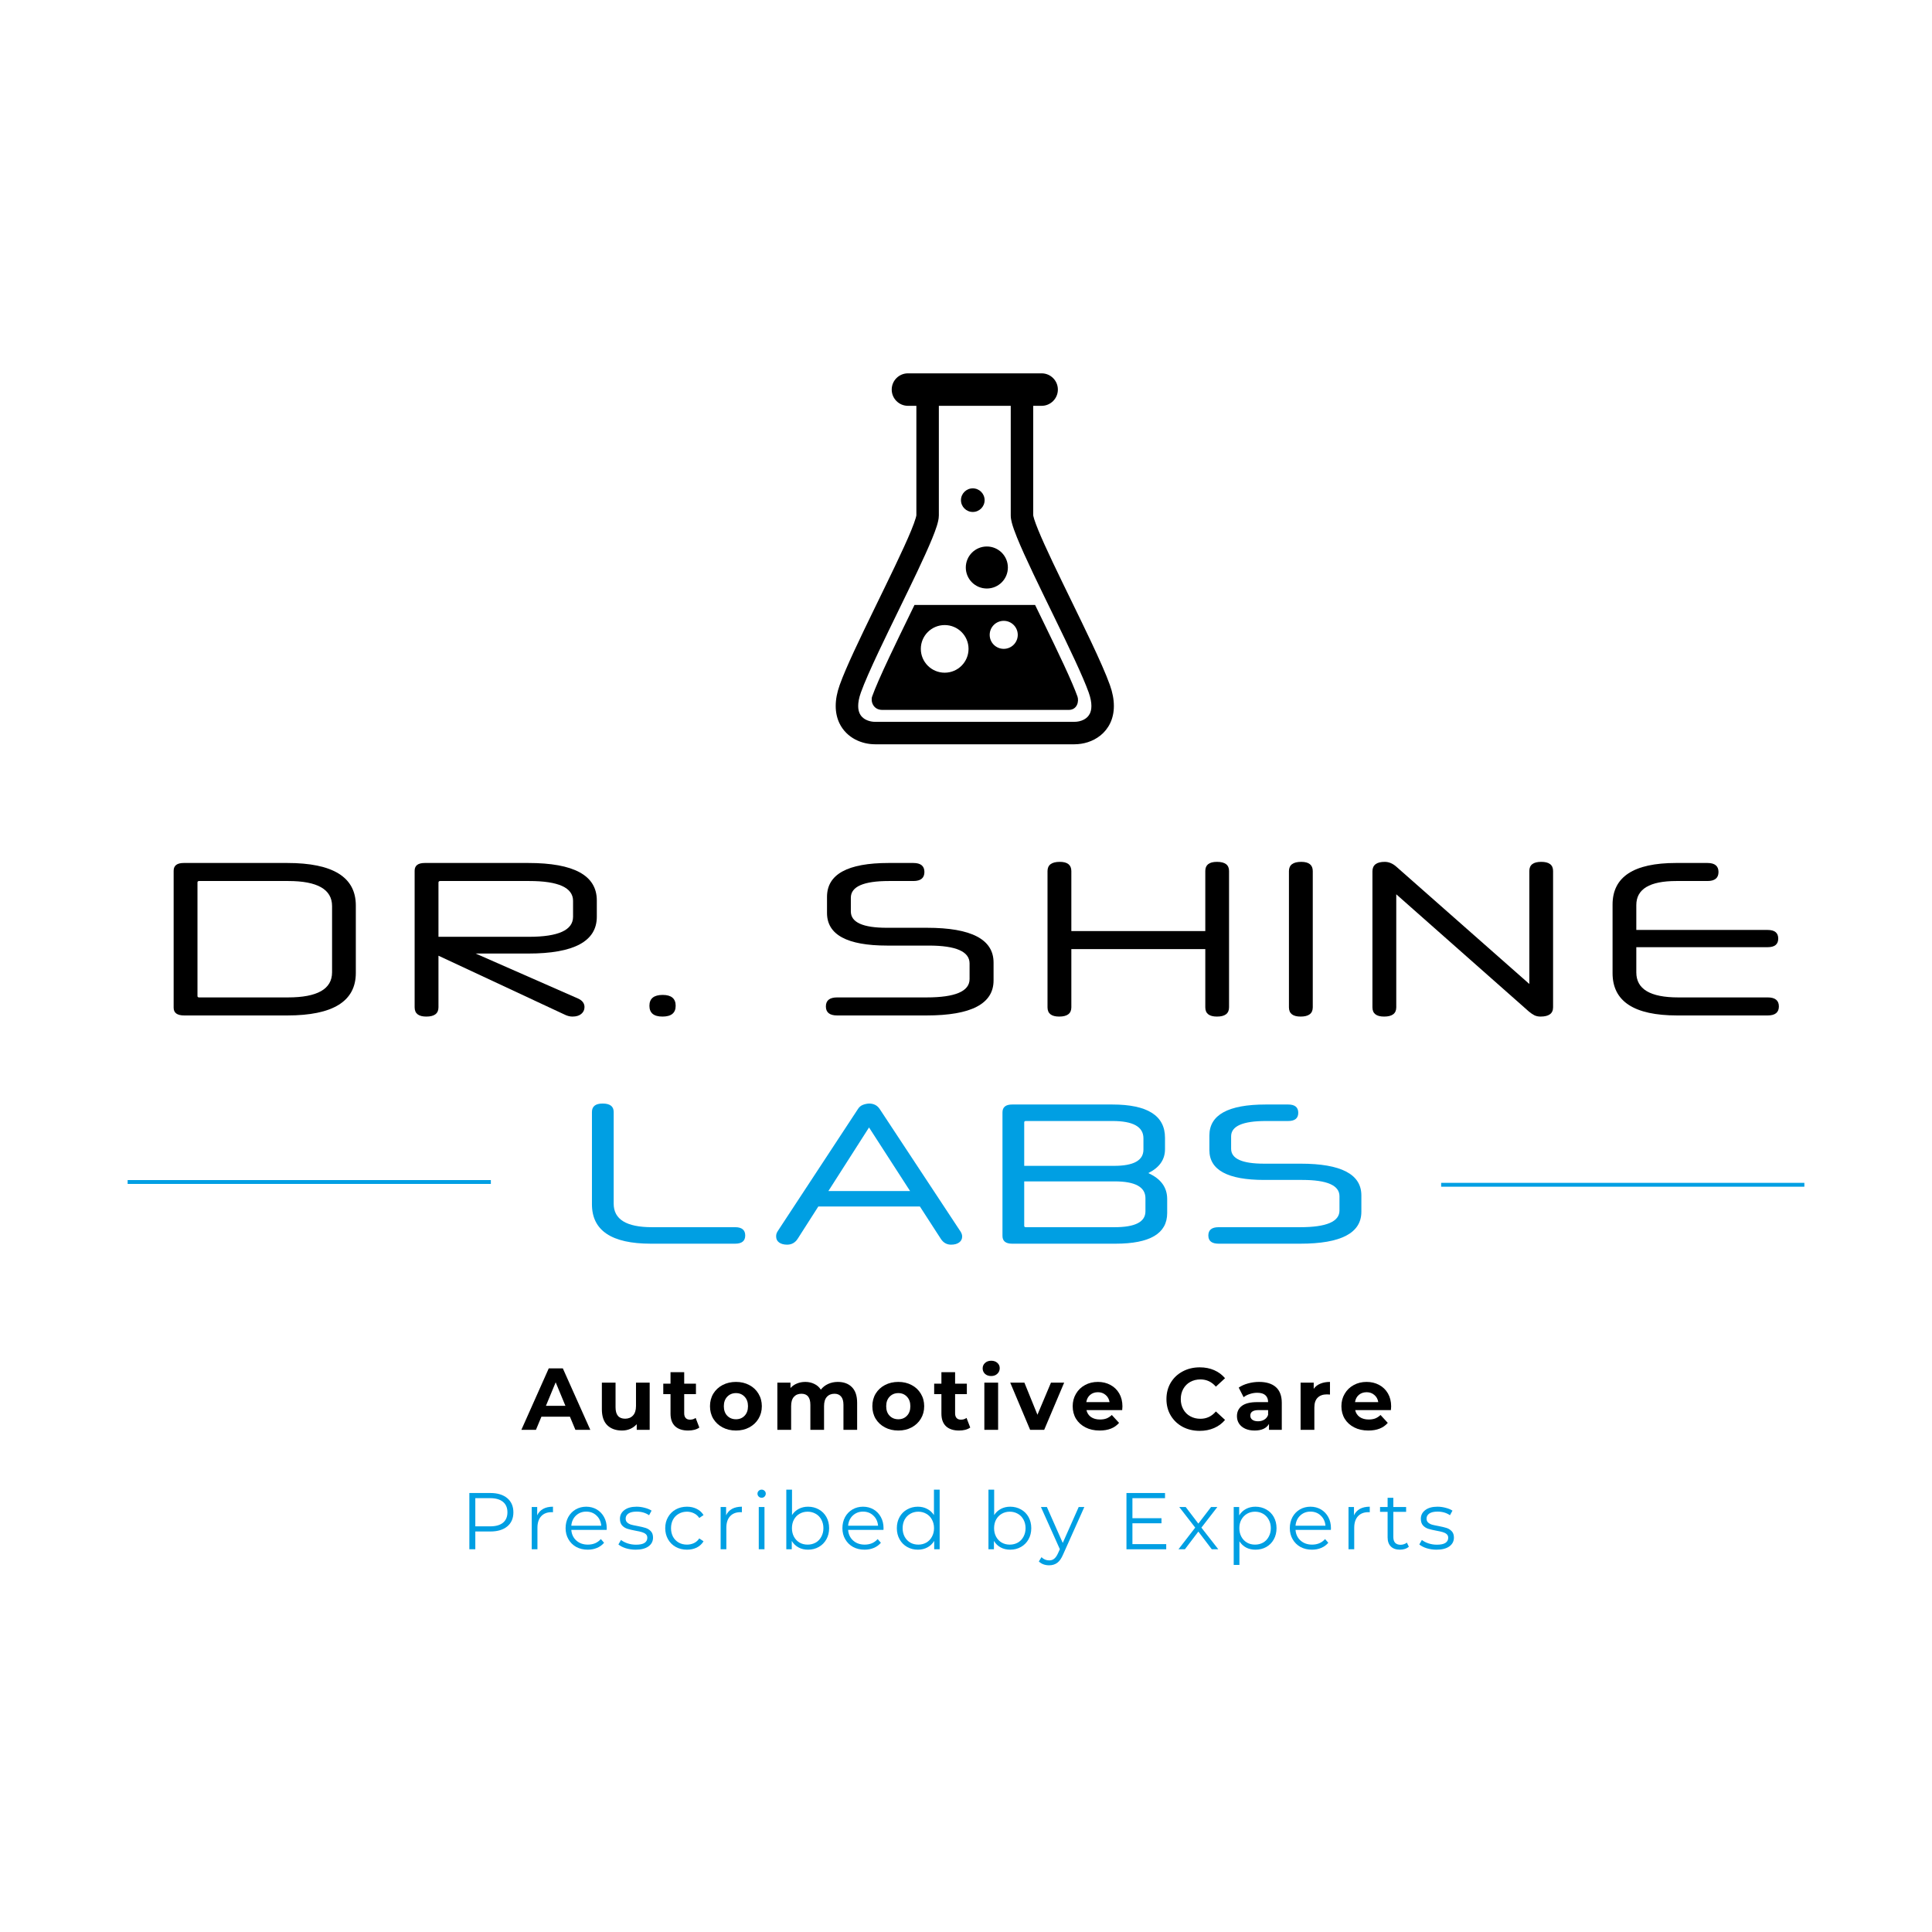 <svg version="1.0" preserveAspectRatio="xMidYMid meet" height="500" viewBox="0 0 375 375" zoomAndPan="magnify" width="500" xmlns:xlink="http://www.w3.org/1999/xlink" xmlns="http://www.w3.org/2000/svg"><defs><g></g><clipPath id="3f27d4f489"><path clip-rule="nonzero" d="M 162.211 72.465 L 216.203 72.465 L 216.203 144.465 L 162.211 144.465 Z M 162.211 72.465"></path></clipPath></defs><path fill-rule="nonzero" fill-opacity="1" d="M 194.824 125.941 C 193.316 125.941 192.098 124.727 192.098 123.223 C 192.098 121.723 193.316 120.504 194.824 120.504 C 196.328 120.504 197.547 121.723 197.547 123.223 C 197.547 124.727 196.328 125.941 194.824 125.941 Z M 183.363 130.57 C 180.805 130.57 178.73 128.5 178.73 125.945 C 178.73 123.395 180.805 121.324 183.363 121.324 C 185.922 121.324 187.992 123.395 187.992 125.945 C 187.992 128.5 185.922 130.57 183.363 130.57 Z M 206.527 129.098 C 205.324 126.496 203.859 123.48 202.582 120.855 L 201.785 119.215 C 201.488 118.605 201.203 118.02 200.91 117.418 L 177.543 117.418 C 177.531 117.418 177.52 117.414 177.504 117.414 C 177.172 118.098 176.848 118.77 176.512 119.457 C 175.188 122.176 173.859 124.902 172.68 127.406 C 171 130.965 169.855 133.582 169.281 135.195 C 168.961 136.09 169.461 137.793 171.254 137.793 L 207.426 137.793 C 209.121 137.793 209.453 136.09 209.133 135.191 C 208.648 133.836 207.773 131.785 206.527 129.098" fill="#000000"></path><path fill-rule="nonzero" fill-opacity="1" d="M 187.461 110.152 C 187.461 112.406 189.289 114.23 191.547 114.23 C 193.801 114.23 195.629 112.406 195.629 110.152 C 195.629 107.898 193.801 106.074 191.547 106.074 C 189.289 106.074 187.461 107.898 187.461 110.152" fill="#000000"></path><path fill-rule="nonzero" fill-opacity="1" d="M 188.816 99.371 C 190.086 99.371 191.113 98.348 191.113 97.082 C 191.113 95.816 190.086 94.789 188.816 94.789 C 187.551 94.789 186.523 95.816 186.523 97.082 C 186.523 98.348 187.551 99.371 188.816 99.371" fill="#000000"></path><g clip-path="url(#3f27d4f489)"><path fill-rule="nonzero" fill-opacity="1" d="M 211.551 138.484 C 211.293 139.02 210.91 139.387 210.375 139.676 C 209.844 139.957 209.168 140.109 208.559 140.105 L 169.855 140.105 C 169.035 140.113 168.125 139.832 167.555 139.359 C 167.262 139.121 167.035 138.844 166.863 138.484 C 166.695 138.125 166.574 137.668 166.574 137.023 C 166.574 136.355 166.711 135.492 167.098 134.414 C 167.766 132.539 169.051 129.66 170.578 126.418 C 172.879 121.547 175.738 115.82 178.035 110.973 C 179.184 108.543 180.191 106.34 180.93 104.535 C 181.301 103.629 181.602 102.828 181.828 102.117 C 181.938 101.762 182.031 101.43 182.102 101.098 C 182.172 100.766 182.227 100.445 182.23 100.047 C 182.23 97.551 182.23 85 182.23 78.77 L 196.184 78.77 C 196.184 85 196.184 97.551 196.184 100.047 C 196.188 100.574 196.277 100.98 196.387 101.43 C 196.602 102.258 196.945 103.199 197.395 104.312 C 198.953 108.172 201.852 114.055 204.668 119.844 C 206.074 122.734 207.461 125.594 208.633 128.129 C 209.805 130.66 210.77 132.879 211.316 134.414 C 211.703 135.492 211.84 136.355 211.84 137.023 C 211.84 137.668 211.719 138.125 211.551 138.484 Z M 215.426 132.949 C 214.652 130.781 213.336 127.859 211.781 124.562 C 209.453 119.629 206.594 113.898 204.324 109.109 C 203.191 106.719 202.207 104.559 201.523 102.887 C 201.184 102.055 200.918 101.34 200.75 100.812 C 200.664 100.547 200.609 100.328 200.578 100.184 L 200.551 100.031 L 200.547 100.023 C 200.547 97.48 200.547 84.984 200.547 78.77 L 202.176 78.77 C 203.918 78.77 205.332 77.355 205.332 75.617 C 205.332 73.875 203.918 72.465 202.176 72.465 L 176.238 72.465 C 174.496 72.465 173.082 73.875 173.082 75.617 C 173.082 77.355 174.496 78.77 176.238 78.77 L 177.867 78.77 C 177.867 84.984 177.867 97.477 177.867 100.023 C 177.863 100.059 177.828 100.266 177.742 100.547 C 177.582 101.113 177.266 101.98 176.836 103.023 C 175.324 106.688 172.457 112.52 169.688 118.211 C 168.301 121.062 166.934 123.887 165.762 126.422 C 164.59 128.961 163.613 131.195 162.988 132.949 C 162.465 134.406 162.211 135.762 162.211 137.023 C 162.207 138.238 162.457 139.371 162.918 140.348 C 163.609 141.816 164.766 142.883 166.004 143.531 C 167.25 144.18 168.578 144.461 169.855 144.465 L 208.559 144.465 C 210.254 144.457 212.074 143.969 213.605 142.746 C 214.367 142.133 215.035 141.324 215.496 140.348 C 215.961 139.371 216.207 138.238 216.203 137.023 C 216.203 135.762 215.949 134.406 215.426 132.949" fill="#000000"></path></g><g fill-opacity="1" fill="#000000"><g transform="translate(29.471, 197.098)"><g><path d="M 34.984 -8.375 L 34.984 -21.219 C 34.984 -24.469 32.145 -26.094 26.469 -26.094 L 9.188 -26.094 C 8.969 -26.094 8.859 -26.004 8.859 -25.828 L 8.859 -3.766 C 8.859 -3.586 8.969 -3.5 9.188 -3.5 L 26.422 -3.5 C 32.129 -3.5 34.984 -5.125 34.984 -8.375 Z M 26.297 0 L 6.281 0 C 4.914 0 4.234 -0.5 4.234 -1.5 L 4.234 -28.094 C 4.234 -29.094 4.891 -29.594 6.203 -29.594 L 26.297 -29.594 C 35.16 -29.594 39.594 -26.844 39.594 -21.344 L 39.594 -8.25 C 39.594 -2.75 35.16 0 26.297 0 Z M 26.297 0"></path></g></g></g><g fill-opacity="1" fill="#000000"><g transform="translate(76.247, 197.098)"><g><path d="M 33.234 -0.219 L 8.859 -11.594 L 8.859 -1.578 C 8.859 -0.379 8.07 0.219 6.5 0.219 C 4.988 0.219 4.234 -0.379 4.234 -1.578 L 4.234 -28.094 C 4.234 -29.094 4.891 -29.594 6.203 -29.594 L 26.297 -29.594 C 35.16 -29.594 39.594 -27.172 39.594 -22.328 L 39.594 -19.156 C 39.594 -14.395 35.16 -12.016 26.297 -12.016 L 16.078 -12.016 L 35.922 -3.297 C 36.773 -2.922 37.203 -2.363 37.203 -1.625 C 37.203 -1.082 36.992 -0.641 36.578 -0.297 C 36.172 0.047 35.598 0.219 34.859 0.219 C 34.336 0.219 33.797 0.07 33.234 -0.219 Z M 8.859 -25.781 L 8.859 -15.266 L 26.422 -15.266 C 32.129 -15.266 34.984 -16.562 34.984 -19.156 L 34.984 -22.234 C 34.984 -24.805 32.145 -26.094 26.469 -26.094 L 9.188 -26.094 C 8.969 -26.094 8.859 -25.988 8.859 -25.781 Z M 8.859 -25.781"></path></g></g></g><g fill-opacity="1" fill="#000000"><g transform="translate(122.381, 197.098)"><g><path d="M 8.766 -1.875 C 8.766 -0.477 7.91 0.219 6.203 0.219 C 4.516 0.219 3.672 -0.477 3.672 -1.875 C 3.672 -3.281 4.531 -3.984 6.25 -3.984 C 7.926 -3.984 8.766 -3.281 8.766 -1.875 Z M 8.766 -1.875"></path></g></g></g><g fill-opacity="1" fill="#000000"><g transform="translate(137.988, 197.098)"><g></g></g></g><g fill-opacity="1" fill="#000000"><g transform="translate(157.1, 197.098)"><g><path d="M 35.75 -10.266 L 35.75 -6.797 C 35.75 -2.266 31.414 0 22.75 0 L 5.391 0 C 3.93 0 3.203 -0.582 3.203 -1.75 C 3.203 -2.914 3.93 -3.5 5.391 -3.5 L 22.75 -3.5 C 28.312 -3.5 31.094 -4.688 31.094 -7.062 L 31.094 -10.094 C 31.094 -12.406 28.453 -13.562 23.172 -13.562 L 15.094 -13.562 C 7.312 -13.562 3.422 -15.672 3.422 -19.891 L 3.422 -23.016 C 3.422 -27.398 7.41 -29.594 15.391 -29.594 L 20.188 -29.594 C 21.613 -29.594 22.328 -29.008 22.328 -27.844 C 22.328 -26.676 21.613 -26.094 20.188 -26.094 L 15.438 -26.094 C 10.508 -26.094 8.047 -25.008 8.047 -22.844 L 8.047 -20.188 C 8.047 -18.07 10.379 -17.016 15.047 -17.016 L 22.844 -17.016 C 31.445 -17.016 35.75 -14.766 35.75 -10.266 Z M 35.75 -10.266"></path></g></g></g><g fill-opacity="1" fill="#000000"><g transform="translate(199.088, 197.098)"><g><path d="M 34.859 -1.578 L 34.859 -12.875 L 8.859 -12.875 L 8.859 -1.578 C 8.859 -0.379 8.07 0.219 6.5 0.219 C 4.988 0.219 4.234 -0.379 4.234 -1.578 L 4.234 -28.016 C 4.234 -29.211 5.031 -29.812 6.625 -29.812 C 8.113 -29.812 8.859 -29.211 8.859 -28.016 L 8.859 -16.375 L 34.859 -16.375 L 34.859 -28.047 C 34.859 -29.223 35.613 -29.812 37.125 -29.812 C 38.688 -29.812 39.469 -29.223 39.469 -28.047 L 39.469 -1.578 C 39.469 -0.379 38.688 0.219 37.125 0.219 C 35.613 0.219 34.859 -0.379 34.859 -1.578 Z M 34.859 -1.578"></path></g></g></g><g fill-opacity="1" fill="#000000"><g transform="translate(245.949, 197.098)"><g><path d="M 4.234 -1.578 L 4.234 -28.016 C 4.234 -29.211 5.031 -29.812 6.625 -29.812 C 8.113 -29.812 8.859 -29.211 8.859 -28.016 L 8.859 -1.578 C 8.859 -0.379 8.07 0.219 6.5 0.219 C 4.988 0.219 4.234 -0.379 4.234 -1.578 Z M 4.234 -1.578"></path></g></g></g><g fill-opacity="1" fill="#000000"><g transform="translate(262.155, 197.098)"><g><path d="M 6.625 -29.812 C 7.426 -29.812 8.18 -29.492 8.891 -28.859 L 34.688 -6.109 L 34.688 -28.047 C 34.688 -29.223 35.457 -29.812 37 -29.812 C 38.531 -29.812 39.297 -29.223 39.297 -28.047 L 39.297 -1.578 C 39.297 -0.379 38.484 0.219 36.859 0.219 C 36.41 0.219 36.016 0.133 35.672 -0.031 C 35.328 -0.207 34.969 -0.453 34.594 -0.766 L 8.859 -23.516 L 8.859 -1.578 C 8.859 -0.379 8.07 0.219 6.5 0.219 C 4.988 0.219 4.234 -0.379 4.234 -1.578 L 4.234 -27.969 C 4.234 -29.195 5.031 -29.812 6.625 -29.812 Z M 6.625 -29.812"></path></g></g></g><g fill-opacity="1" fill="#000000"><g transform="translate(308.888, 197.098)"><g><path d="M 34.219 0 L 16.641 0 C 8.285 0 4.109 -2.738 4.109 -8.219 L 4.109 -21.516 C 4.109 -26.898 8.211 -29.594 16.422 -29.594 L 22.531 -29.594 C 23.957 -29.594 24.672 -29.008 24.672 -27.844 C 24.672 -26.676 23.957 -26.094 22.531 -26.094 L 16.5 -26.094 C 11.312 -26.094 8.719 -24.535 8.719 -21.422 L 8.719 -16.594 L 34.219 -16.594 C 35.582 -16.594 36.266 -16.035 36.266 -14.922 C 36.266 -13.805 35.582 -13.25 34.219 -13.25 L 8.719 -13.25 L 8.719 -8.344 C 8.719 -5.113 11.426 -3.5 16.844 -3.5 L 34.219 -3.5 C 35.664 -3.5 36.391 -2.914 36.391 -1.75 C 36.391 -0.582 35.664 0 34.219 0 Z M 34.219 0"></path></g></g></g><g fill-opacity="1" fill="#009fe3"><g transform="translate(111.037, 241.4)"><g><path d="M 31.656 0 L 15.297 0 C 7.672 0 3.859 -2.551 3.859 -7.656 L 3.859 -25.562 C 3.859 -26.656 4.551 -27.203 5.938 -27.203 C 7.363 -27.203 8.078 -26.656 8.078 -25.562 L 8.078 -7.766 C 8.078 -4.723 10.551 -3.203 15.5 -3.203 L 31.656 -3.203 C 32.957 -3.203 33.609 -2.664 33.609 -1.594 C 33.609 -0.531 32.957 0 31.656 0 Z M 31.656 0"></path></g></g></g><g fill-opacity="1" fill="#009fe3"><g transform="translate(148.459, 241.4)"><g><path d="M 34.156 -0.938 L 30.094 -7.219 L 10.375 -7.219 L 6.359 -0.938 C 5.867 -0.188 5.191 0.188 4.328 0.188 C 3.68 0.188 3.16 0.047 2.766 -0.234 C 2.379 -0.516 2.188 -0.906 2.188 -1.406 C 2.188 -1.613 2.211 -1.801 2.266 -1.969 C 2.316 -2.133 2.43 -2.348 2.609 -2.609 L 18.078 -26.156 C 18.305 -26.52 18.613 -26.781 19 -26.938 C 19.395 -27.094 19.801 -27.18 20.219 -27.203 C 21.125 -27.203 21.812 -26.852 22.281 -26.156 L 37.781 -2.656 C 38.125 -2.207 38.297 -1.789 38.297 -1.406 C 38.297 -0.906 38.098 -0.516 37.703 -0.234 C 37.316 0.047 36.797 0.188 36.141 0.188 C 35.305 0.188 34.645 -0.188 34.156 -0.938 Z M 20.219 -22.562 L 12.328 -10.219 L 28.188 -10.219 Z M 20.219 -22.562"></path></g></g></g><g fill-opacity="1" fill="#009fe3"><g transform="translate(190.721, 241.4)"><g><path d="M 35.828 -8.672 L 35.828 -5.938 C 35.828 -1.977 32.484 0 25.797 0 L 5.734 0 C 4.484 0 3.859 -0.504 3.859 -1.516 L 3.859 -25.484 C 3.859 -26.504 4.484 -27.016 5.734 -27.016 L 25.172 -27.016 C 31.992 -27.016 35.406 -24.863 35.406 -20.562 L 35.406 -18.344 C 35.406 -16.312 34.32 -14.766 32.156 -13.703 C 34.602 -12.609 35.828 -10.93 35.828 -8.672 Z M 31.609 -6.281 L 31.609 -8.828 C 31.609 -11.004 29.617 -12.094 25.641 -12.094 L 8.078 -12.094 L 8.078 -3.469 C 8.078 -3.289 8.18 -3.203 8.391 -3.203 L 25.641 -3.203 C 29.617 -3.203 31.609 -4.227 31.609 -6.281 Z M 31.219 -18.266 L 31.219 -20.453 C 31.219 -22.691 29.219 -23.812 25.219 -23.812 L 8.391 -23.812 C 8.18 -23.812 8.078 -23.719 8.078 -23.531 L 8.078 -15.109 L 25.531 -15.109 C 29.32 -15.109 31.219 -16.16 31.219 -18.266 Z M 31.219 -18.266"></path></g></g></g><g fill-opacity="1" fill="#009fe3"><g transform="translate(231.616, 241.4)"><g><path d="M 32.625 -9.375 L 32.625 -6.203 C 32.625 -2.066 28.672 0 20.766 0 L 4.922 0 C 3.586 0 2.922 -0.531 2.922 -1.594 C 2.922 -2.664 3.586 -3.203 4.922 -3.203 L 20.766 -3.203 C 25.836 -3.203 28.375 -4.281 28.375 -6.438 L 28.375 -9.219 C 28.375 -11.32 25.969 -12.375 21.156 -12.375 L 13.781 -12.375 C 6.676 -12.375 3.125 -14.301 3.125 -18.156 L 3.125 -21 C 3.125 -25.008 6.766 -27.016 14.047 -27.016 L 18.422 -27.016 C 19.723 -27.016 20.375 -26.477 20.375 -25.406 C 20.375 -24.344 19.723 -23.812 18.422 -23.812 L 14.094 -23.812 C 9.594 -23.812 7.344 -22.82 7.344 -20.844 L 7.344 -18.422 C 7.344 -16.492 9.473 -15.531 13.734 -15.531 L 20.844 -15.531 C 28.695 -15.531 32.625 -13.477 32.625 -9.375 Z M 32.625 -9.375"></path></g></g></g><g fill-opacity="1" fill="#000000"><g transform="translate(101.356, 277.525)"><g><path d="M 9.266 -2.547 L 3.734 -2.547 L 2.672 0 L -0.156 0 L 5.156 -11.922 L 7.891 -11.922 L 13.219 0 L 10.328 0 Z M 8.391 -4.656 L 6.5 -9.219 L 4.609 -4.656 Z M 8.391 -4.656"></path></g></g></g><g fill-opacity="1" fill="#000000"><g transform="translate(115.65, 277.525)"><g><path d="M 10.453 -9.156 L 10.453 0 L 7.938 0 L 7.938 -1.094 C 7.582 -0.695 7.16 -0.391 6.672 -0.172 C 6.18 0.035 5.656 0.141 5.094 0.141 C 3.883 0.141 2.926 -0.203 2.219 -0.891 C 1.52 -1.586 1.172 -2.617 1.172 -3.984 L 1.172 -9.156 L 3.828 -9.156 L 3.828 -4.375 C 3.828 -2.895 4.445 -2.156 5.688 -2.156 C 6.32 -2.156 6.832 -2.363 7.219 -2.781 C 7.602 -3.195 7.797 -3.812 7.797 -4.625 L 7.797 -9.156 Z M 10.453 -9.156"></path></g></g></g><g fill-opacity="1" fill="#000000"><g transform="translate(128.6, 277.525)"><g><path d="M 7.141 -0.438 C 6.879 -0.25 6.555 -0.102 6.172 0 C 5.797 0.094 5.395 0.141 4.969 0.141 C 3.883 0.141 3.039 -0.133 2.438 -0.688 C 1.844 -1.25 1.547 -2.07 1.547 -3.156 L 1.547 -6.922 L 0.141 -6.922 L 0.141 -8.953 L 1.547 -8.953 L 1.547 -11.188 L 4.203 -11.188 L 4.203 -8.953 L 6.484 -8.953 L 6.484 -6.922 L 4.203 -6.922 L 4.203 -3.188 C 4.203 -2.801 4.301 -2.5 4.5 -2.281 C 4.695 -2.07 4.977 -1.969 5.344 -1.969 C 5.77 -1.969 6.129 -2.082 6.422 -2.312 Z M 7.141 -0.438"></path></g></g></g><g fill-opacity="1" fill="#000000"><g transform="translate(137.262, 277.525)"><g><path d="M 5.594 0.141 C 4.625 0.141 3.754 -0.062 2.984 -0.469 C 2.223 -0.875 1.625 -1.43 1.188 -2.141 C 0.758 -2.859 0.547 -3.672 0.547 -4.578 C 0.547 -5.484 0.758 -6.297 1.188 -7.016 C 1.625 -7.734 2.223 -8.289 2.984 -8.688 C 3.754 -9.094 4.625 -9.297 5.594 -9.297 C 6.551 -9.297 7.41 -9.094 8.172 -8.688 C 8.93 -8.289 9.523 -7.734 9.953 -7.016 C 10.391 -6.297 10.609 -5.484 10.609 -4.578 C 10.609 -3.672 10.391 -2.859 9.953 -2.141 C 9.523 -1.43 8.93 -0.875 8.172 -0.469 C 7.41 -0.062 6.551 0.141 5.594 0.141 Z M 5.594 -2.047 C 6.27 -2.047 6.828 -2.273 7.266 -2.734 C 7.703 -3.191 7.922 -3.805 7.922 -4.578 C 7.922 -5.348 7.703 -5.961 7.266 -6.422 C 6.828 -6.891 6.27 -7.125 5.594 -7.125 C 4.906 -7.125 4.336 -6.891 3.891 -6.422 C 3.453 -5.961 3.234 -5.348 3.234 -4.578 C 3.234 -3.805 3.453 -3.191 3.891 -2.734 C 4.336 -2.273 4.906 -2.047 5.594 -2.047 Z M 5.594 -2.047"></path></g></g></g><g fill-opacity="1" fill="#000000"><g transform="translate(149.667, 277.525)"><g><path d="M 12.953 -9.297 C 14.109 -9.297 15.02 -8.957 15.688 -8.281 C 16.363 -7.602 16.703 -6.594 16.703 -5.25 L 16.703 0 L 14.047 0 L 14.047 -4.844 C 14.047 -5.562 13.895 -6.098 13.594 -6.453 C 13.289 -6.816 12.863 -7 12.312 -7 C 11.688 -7 11.191 -6.797 10.828 -6.391 C 10.461 -5.992 10.281 -5.395 10.281 -4.594 L 10.281 0 L 7.625 0 L 7.625 -4.844 C 7.625 -6.281 7.047 -7 5.891 -7 C 5.273 -7 4.785 -6.797 4.422 -6.391 C 4.066 -5.992 3.891 -5.395 3.891 -4.594 L 3.891 0 L 1.219 0 L 1.219 -9.156 L 3.766 -9.156 L 3.766 -8.109 C 4.109 -8.492 4.523 -8.785 5.016 -8.984 C 5.504 -9.191 6.047 -9.297 6.641 -9.297 C 7.285 -9.297 7.867 -9.164 8.391 -8.906 C 8.922 -8.656 9.344 -8.285 9.656 -7.797 C 10.031 -8.273 10.504 -8.645 11.078 -8.906 C 11.648 -9.164 12.273 -9.297 12.953 -9.297 Z M 12.953 -9.297"></path></g></g></g><g fill-opacity="1" fill="#000000"><g transform="translate(168.776, 277.525)"><g><path d="M 5.594 0.141 C 4.625 0.141 3.754 -0.062 2.984 -0.469 C 2.223 -0.875 1.625 -1.43 1.188 -2.141 C 0.758 -2.859 0.547 -3.672 0.547 -4.578 C 0.547 -5.484 0.758 -6.297 1.188 -7.016 C 1.625 -7.734 2.223 -8.289 2.984 -8.688 C 3.754 -9.094 4.625 -9.297 5.594 -9.297 C 6.551 -9.297 7.41 -9.094 8.172 -8.688 C 8.93 -8.289 9.523 -7.734 9.953 -7.016 C 10.391 -6.297 10.609 -5.484 10.609 -4.578 C 10.609 -3.672 10.391 -2.859 9.953 -2.141 C 9.523 -1.43 8.93 -0.875 8.172 -0.469 C 7.41 -0.062 6.551 0.141 5.594 0.141 Z M 5.594 -2.047 C 6.27 -2.047 6.828 -2.273 7.266 -2.734 C 7.703 -3.191 7.922 -3.805 7.922 -4.578 C 7.922 -5.348 7.703 -5.961 7.266 -6.422 C 6.828 -6.891 6.27 -7.125 5.594 -7.125 C 4.906 -7.125 4.336 -6.891 3.891 -6.422 C 3.453 -5.961 3.234 -5.348 3.234 -4.578 C 3.234 -3.805 3.453 -3.191 3.891 -2.734 C 4.336 -2.273 4.906 -2.047 5.594 -2.047 Z M 5.594 -2.047"></path></g></g></g><g fill-opacity="1" fill="#000000"><g transform="translate(181.181, 277.525)"><g><path d="M 7.141 -0.438 C 6.879 -0.25 6.555 -0.102 6.172 0 C 5.797 0.094 5.395 0.141 4.969 0.141 C 3.883 0.141 3.039 -0.133 2.438 -0.688 C 1.844 -1.25 1.547 -2.07 1.547 -3.156 L 1.547 -6.922 L 0.141 -6.922 L 0.141 -8.953 L 1.547 -8.953 L 1.547 -11.188 L 4.203 -11.188 L 4.203 -8.953 L 6.484 -8.953 L 6.484 -6.922 L 4.203 -6.922 L 4.203 -3.188 C 4.203 -2.801 4.301 -2.5 4.5 -2.281 C 4.695 -2.07 4.977 -1.969 5.344 -1.969 C 5.77 -1.969 6.129 -2.082 6.422 -2.312 Z M 7.141 -0.438"></path></g></g></g><g fill-opacity="1" fill="#000000"><g transform="translate(189.843, 277.525)"><g><path d="M 1.219 -9.156 L 3.891 -9.156 L 3.891 0 L 1.219 0 Z M 2.547 -10.438 C 2.055 -10.438 1.656 -10.578 1.344 -10.859 C 1.039 -11.148 0.891 -11.504 0.891 -11.922 C 0.891 -12.336 1.039 -12.688 1.344 -12.969 C 1.656 -13.258 2.055 -13.406 2.547 -13.406 C 3.035 -13.406 3.43 -13.27 3.734 -13 C 4.047 -12.727 4.203 -12.383 4.203 -11.969 C 4.203 -11.531 4.047 -11.164 3.734 -10.875 C 3.43 -10.582 3.035 -10.438 2.547 -10.438 Z M 2.547 -10.438"></path></g></g></g><g fill-opacity="1" fill="#000000"><g transform="translate(196.226, 277.525)"><g><path d="M 10.328 -9.156 L 6.453 0 L 3.719 0 L -0.141 -9.156 L 2.609 -9.156 L 5.141 -2.922 L 7.766 -9.156 Z M 10.328 -9.156"></path></g></g></g><g fill-opacity="1" fill="#000000"><g transform="translate(207.661, 277.525)"><g><path d="M 10.203 -4.547 C 10.203 -4.516 10.188 -4.273 10.156 -3.828 L 3.219 -3.828 C 3.344 -3.266 3.633 -2.816 4.094 -2.484 C 4.562 -2.16 5.145 -2 5.844 -2 C 6.32 -2 6.742 -2.066 7.109 -2.203 C 7.473 -2.348 7.816 -2.57 8.141 -2.875 L 9.547 -1.344 C 8.691 -0.352 7.438 0.141 5.781 0.141 C 4.738 0.141 3.82 -0.062 3.031 -0.469 C 2.238 -0.875 1.625 -1.43 1.188 -2.141 C 0.758 -2.859 0.547 -3.672 0.547 -4.578 C 0.547 -5.473 0.758 -6.281 1.188 -7 C 1.613 -7.727 2.195 -8.289 2.938 -8.688 C 3.676 -9.094 4.508 -9.297 5.438 -9.297 C 6.332 -9.297 7.141 -9.102 7.859 -8.719 C 8.586 -8.332 9.16 -7.781 9.578 -7.062 C 9.992 -6.344 10.203 -5.504 10.203 -4.547 Z M 5.453 -7.297 C 4.848 -7.297 4.344 -7.125 3.938 -6.781 C 3.531 -6.438 3.281 -5.969 3.188 -5.375 L 7.703 -5.375 C 7.609 -5.957 7.352 -6.422 6.938 -6.766 C 6.531 -7.117 6.035 -7.297 5.453 -7.297 Z M 5.453 -7.297"></path></g></g></g><g fill-opacity="1" fill="#000000"><g transform="translate(219.658, 277.525)"><g></g></g></g><g fill-opacity="1" fill="#000000"><g transform="translate(225.734, 277.525)"><g><path d="M 7.125 0.203 C 5.906 0.203 4.801 -0.055 3.812 -0.578 C 2.832 -1.109 2.062 -1.844 1.5 -2.781 C 0.945 -3.719 0.672 -4.773 0.672 -5.953 C 0.672 -7.141 0.945 -8.203 1.5 -9.141 C 2.062 -10.078 2.832 -10.805 3.812 -11.328 C 4.801 -11.859 5.91 -12.125 7.141 -12.125 C 8.172 -12.125 9.102 -11.941 9.938 -11.578 C 10.77 -11.211 11.473 -10.691 12.047 -10.016 L 10.266 -8.375 C 9.461 -9.312 8.461 -9.781 7.266 -9.781 C 6.535 -9.781 5.879 -9.617 5.297 -9.297 C 4.711 -8.973 4.258 -8.52 3.938 -7.938 C 3.613 -7.352 3.453 -6.691 3.453 -5.953 C 3.453 -5.223 3.613 -4.566 3.938 -3.984 C 4.258 -3.398 4.711 -2.945 5.297 -2.625 C 5.879 -2.301 6.535 -2.141 7.266 -2.141 C 8.461 -2.141 9.461 -2.613 10.266 -3.562 L 12.047 -1.922 C 11.473 -1.234 10.766 -0.707 9.922 -0.344 C 9.086 0.02 8.156 0.203 7.125 0.203 Z M 7.125 0.203"></path></g></g></g><g fill-opacity="1" fill="#000000"><g transform="translate(239.466, 277.525)"><g><path d="M 4.922 -9.297 C 6.336 -9.297 7.426 -8.957 8.188 -8.281 C 8.945 -7.602 9.328 -6.586 9.328 -5.234 L 9.328 0 L 6.844 0 L 6.844 -1.141 C 6.344 -0.285 5.41 0.141 4.047 0.141 C 3.348 0.141 2.738 0.02 2.219 -0.219 C 1.707 -0.457 1.312 -0.785 1.031 -1.203 C 0.758 -1.629 0.625 -2.109 0.625 -2.641 C 0.625 -3.492 0.941 -4.16 1.578 -4.641 C 2.223 -5.129 3.219 -5.375 4.562 -5.375 L 6.672 -5.375 C 6.672 -5.957 6.492 -6.406 6.141 -6.719 C 5.797 -7.031 5.27 -7.188 4.562 -7.188 C 4.07 -7.188 3.594 -7.109 3.125 -6.953 C 2.656 -6.805 2.254 -6.598 1.922 -6.328 L 0.969 -8.188 C 1.469 -8.539 2.066 -8.812 2.766 -9 C 3.461 -9.195 4.18 -9.297 4.922 -9.297 Z M 4.719 -1.656 C 5.176 -1.656 5.578 -1.758 5.922 -1.969 C 6.273 -2.176 6.523 -2.484 6.672 -2.891 L 6.672 -3.828 L 4.859 -3.828 C 3.766 -3.828 3.219 -3.473 3.219 -2.766 C 3.219 -2.422 3.348 -2.148 3.609 -1.953 C 3.879 -1.754 4.25 -1.656 4.719 -1.656 Z M 4.719 -1.656"></path></g></g></g><g fill-opacity="1" fill="#000000"><g transform="translate(251.225, 277.525)"><g><path d="M 3.766 -7.953 C 4.078 -8.398 4.504 -8.734 5.047 -8.953 C 5.586 -9.18 6.211 -9.297 6.922 -9.297 L 6.922 -6.844 C 6.617 -6.863 6.414 -6.875 6.312 -6.875 C 5.551 -6.875 4.957 -6.66 4.531 -6.234 C 4.102 -5.816 3.891 -5.18 3.891 -4.328 L 3.891 0 L 1.219 0 L 1.219 -9.156 L 3.766 -9.156 Z M 3.766 -7.953"></path></g></g></g><g fill-opacity="1" fill="#000000"><g transform="translate(259.819, 277.525)"><g><path d="M 10.203 -4.547 C 10.203 -4.516 10.188 -4.273 10.156 -3.828 L 3.219 -3.828 C 3.344 -3.266 3.633 -2.816 4.094 -2.484 C 4.562 -2.16 5.145 -2 5.844 -2 C 6.32 -2 6.742 -2.066 7.109 -2.203 C 7.473 -2.348 7.816 -2.57 8.141 -2.875 L 9.547 -1.344 C 8.691 -0.352 7.438 0.141 5.781 0.141 C 4.738 0.141 3.82 -0.062 3.031 -0.469 C 2.238 -0.875 1.625 -1.43 1.188 -2.141 C 0.758 -2.859 0.547 -3.672 0.547 -4.578 C 0.547 -5.473 0.758 -6.281 1.188 -7 C 1.613 -7.727 2.195 -8.289 2.938 -8.688 C 3.676 -9.094 4.508 -9.297 5.438 -9.297 C 6.332 -9.297 7.141 -9.102 7.859 -8.719 C 8.586 -8.332 9.16 -7.781 9.578 -7.062 C 9.992 -6.344 10.203 -5.504 10.203 -4.547 Z M 5.453 -7.297 C 4.848 -7.297 4.344 -7.125 3.938 -6.781 C 3.531 -6.438 3.281 -5.969 3.188 -5.375 L 7.703 -5.375 C 7.609 -5.957 7.352 -6.422 6.938 -6.766 C 6.531 -7.117 6.035 -7.297 5.453 -7.297 Z M 5.453 -7.297"></path></g></g></g><g fill-opacity="1" fill="#009fe3"><g transform="translate(89.32, 300.715)"><g><path d="M 5.859 -10.922 C 7.254 -10.922 8.348 -10.586 9.141 -9.922 C 9.93 -9.254 10.328 -8.336 10.328 -7.172 C 10.328 -6.004 9.93 -5.094 9.141 -4.438 C 8.348 -3.781 7.254 -3.453 5.859 -3.453 L 2.938 -3.453 L 2.938 0 L 1.781 0 L 1.781 -10.922 Z M 5.828 -4.453 C 6.91 -4.453 7.738 -4.688 8.312 -5.156 C 8.883 -5.633 9.172 -6.305 9.172 -7.172 C 9.172 -8.055 8.883 -8.734 8.312 -9.203 C 7.738 -9.68 6.91 -9.922 5.828 -9.922 L 2.938 -9.922 L 2.938 -4.453 Z M 5.828 -4.453"></path></g></g></g><g fill-opacity="1" fill="#009fe3"><g transform="translate(101.661, 300.715)"><g><path d="M 2.609 -6.594 C 2.867 -7.145 3.254 -7.562 3.766 -7.844 C 4.273 -8.125 4.91 -8.266 5.672 -8.266 L 5.672 -7.188 L 5.406 -7.203 C 4.539 -7.203 3.863 -6.938 3.375 -6.406 C 2.895 -5.875 2.656 -5.129 2.656 -4.172 L 2.656 0 L 1.547 0 L 1.547 -8.203 L 2.609 -8.203 Z M 2.609 -6.594"></path></g></g></g><g fill-opacity="1" fill="#009fe3"><g transform="translate(109.063, 300.715)"><g><path d="M 8.688 -3.766 L 1.828 -3.766 C 1.891 -2.91 2.219 -2.219 2.812 -1.688 C 3.406 -1.164 4.148 -0.906 5.047 -0.906 C 5.555 -0.906 6.023 -0.992 6.453 -1.172 C 6.879 -1.359 7.25 -1.629 7.562 -1.984 L 8.188 -1.266 C 7.82 -0.828 7.363 -0.492 6.812 -0.266 C 6.27 -0.035 5.672 0.078 5.016 0.078 C 4.18 0.078 3.438 -0.098 2.781 -0.453 C 2.133 -0.816 1.629 -1.316 1.266 -1.953 C 0.898 -2.586 0.719 -3.301 0.719 -4.094 C 0.719 -4.895 0.891 -5.613 1.234 -6.25 C 1.586 -6.883 2.066 -7.379 2.672 -7.734 C 3.285 -8.086 3.969 -8.266 4.719 -8.266 C 5.477 -8.266 6.16 -8.086 6.766 -7.734 C 7.367 -7.379 7.844 -6.883 8.188 -6.25 C 8.531 -5.625 8.703 -4.906 8.703 -4.094 Z M 4.719 -7.312 C 3.938 -7.312 3.273 -7.055 2.734 -6.547 C 2.203 -6.047 1.898 -5.391 1.828 -4.578 L 7.641 -4.578 C 7.566 -5.391 7.258 -6.047 6.719 -6.547 C 6.188 -7.055 5.52 -7.312 4.719 -7.312 Z M 4.719 -7.312"></path></g></g></g><g fill-opacity="1" fill="#009fe3"><g transform="translate(119.628, 300.715)"><g><path d="M 3.75 0.078 C 3.082 0.078 2.441 -0.016 1.828 -0.203 C 1.223 -0.398 0.75 -0.645 0.406 -0.938 L 0.906 -1.812 C 1.25 -1.539 1.68 -1.316 2.203 -1.141 C 2.723 -0.973 3.266 -0.891 3.828 -0.891 C 4.566 -0.891 5.113 -1.004 5.469 -1.234 C 5.832 -1.473 6.016 -1.805 6.016 -2.234 C 6.016 -2.535 5.914 -2.77 5.719 -2.938 C 5.52 -3.113 5.27 -3.242 4.969 -3.328 C 4.664 -3.422 4.27 -3.508 3.781 -3.594 C 3.113 -3.719 2.578 -3.844 2.172 -3.969 C 1.766 -4.094 1.414 -4.312 1.125 -4.625 C 0.844 -4.938 0.703 -5.367 0.703 -5.922 C 0.703 -6.609 0.988 -7.172 1.562 -7.609 C 2.133 -8.047 2.926 -8.266 3.938 -8.266 C 4.469 -8.266 5 -8.191 5.531 -8.047 C 6.062 -7.91 6.5 -7.727 6.844 -7.5 L 6.359 -6.609 C 5.68 -7.078 4.875 -7.312 3.938 -7.312 C 3.238 -7.312 2.707 -7.188 2.344 -6.938 C 1.988 -6.688 1.812 -6.359 1.812 -5.953 C 1.812 -5.641 1.91 -5.391 2.109 -5.203 C 2.316 -5.016 2.57 -4.875 2.875 -4.781 C 3.176 -4.695 3.586 -4.609 4.109 -4.516 C 4.766 -4.391 5.289 -4.266 5.688 -4.141 C 6.082 -4.016 6.422 -3.801 6.703 -3.5 C 6.984 -3.207 7.125 -2.797 7.125 -2.266 C 7.125 -1.547 6.82 -0.973 6.219 -0.547 C 5.625 -0.129 4.801 0.078 3.75 0.078 Z M 3.75 0.078"></path></g></g></g><g fill-opacity="1" fill="#009fe3"><g transform="translate(128.401, 300.715)"><g><path d="M 4.938 0.078 C 4.133 0.078 3.41 -0.098 2.766 -0.453 C 2.129 -0.805 1.629 -1.301 1.266 -1.938 C 0.898 -2.582 0.719 -3.301 0.719 -4.094 C 0.719 -4.895 0.898 -5.613 1.266 -6.25 C 1.629 -6.883 2.129 -7.379 2.766 -7.734 C 3.41 -8.086 4.133 -8.266 4.938 -8.266 C 5.645 -8.266 6.273 -8.125 6.828 -7.844 C 7.391 -7.57 7.832 -7.172 8.156 -6.641 L 7.328 -6.078 C 7.055 -6.484 6.711 -6.785 6.297 -6.984 C 5.879 -7.191 5.426 -7.297 4.938 -7.297 C 4.344 -7.297 3.812 -7.16 3.344 -6.891 C 2.875 -6.629 2.504 -6.254 2.234 -5.766 C 1.973 -5.273 1.844 -4.719 1.844 -4.094 C 1.844 -3.469 1.973 -2.91 2.234 -2.422 C 2.504 -1.941 2.875 -1.566 3.344 -1.297 C 3.812 -1.035 4.344 -0.906 4.938 -0.906 C 5.426 -0.906 5.879 -1.004 6.297 -1.203 C 6.711 -1.398 7.055 -1.703 7.328 -2.109 L 8.156 -1.547 C 7.832 -1.016 7.391 -0.609 6.828 -0.328 C 6.266 -0.055 5.633 0.078 4.938 0.078 Z M 4.938 0.078"></path></g></g></g><g fill-opacity="1" fill="#009fe3"><g transform="translate(138.327, 300.715)"><g><path d="M 2.609 -6.594 C 2.867 -7.145 3.254 -7.562 3.766 -7.844 C 4.273 -8.125 4.91 -8.266 5.672 -8.266 L 5.672 -7.188 L 5.406 -7.203 C 4.539 -7.203 3.863 -6.938 3.375 -6.406 C 2.895 -5.875 2.656 -5.129 2.656 -4.172 L 2.656 0 L 1.547 0 L 1.547 -8.203 L 2.609 -8.203 Z M 2.609 -6.594"></path></g></g></g><g fill-opacity="1" fill="#009fe3"><g transform="translate(145.729, 300.715)"><g><path d="M 1.547 -8.203 L 2.656 -8.203 L 2.656 0 L 1.547 0 Z M 2.109 -10 C 1.879 -10 1.688 -10.078 1.531 -10.234 C 1.375 -10.391 1.297 -10.578 1.297 -10.797 C 1.297 -11.004 1.375 -11.188 1.531 -11.344 C 1.688 -11.5 1.879 -11.578 2.109 -11.578 C 2.336 -11.578 2.523 -11.5 2.672 -11.344 C 2.828 -11.195 2.906 -11.02 2.906 -10.812 C 2.906 -10.582 2.828 -10.391 2.672 -10.234 C 2.523 -10.078 2.336 -10 2.109 -10 Z M 2.109 -10"></path></g></g></g><g fill-opacity="1" fill="#009fe3"><g transform="translate(151.074, 300.715)"><g><path d="M 5.766 -8.266 C 6.535 -8.266 7.234 -8.086 7.859 -7.734 C 8.484 -7.391 8.973 -6.898 9.328 -6.266 C 9.68 -5.629 9.859 -4.906 9.859 -4.094 C 9.859 -3.289 9.68 -2.57 9.328 -1.938 C 8.973 -1.301 8.484 -0.805 7.859 -0.453 C 7.234 -0.098 6.535 0.078 5.766 0.078 C 5.078 0.078 4.461 -0.066 3.922 -0.359 C 3.379 -0.648 2.941 -1.07 2.609 -1.625 L 2.609 0 L 1.547 0 L 1.547 -11.578 L 2.656 -11.578 L 2.656 -6.641 C 3 -7.172 3.438 -7.57 3.969 -7.844 C 4.5 -8.125 5.098 -8.266 5.766 -8.266 Z M 5.688 -0.906 C 6.258 -0.906 6.781 -1.035 7.25 -1.297 C 7.719 -1.566 8.082 -1.945 8.344 -2.438 C 8.613 -2.926 8.75 -3.477 8.75 -4.094 C 8.75 -4.719 8.613 -5.273 8.344 -5.766 C 8.082 -6.254 7.719 -6.629 7.25 -6.891 C 6.781 -7.16 6.258 -7.297 5.688 -7.297 C 5.102 -7.297 4.582 -7.16 4.125 -6.891 C 3.664 -6.629 3.301 -6.254 3.031 -5.766 C 2.77 -5.273 2.641 -4.719 2.641 -4.094 C 2.641 -3.477 2.77 -2.926 3.031 -2.438 C 3.301 -1.945 3.664 -1.566 4.125 -1.297 C 4.582 -1.035 5.102 -0.906 5.688 -0.906 Z M 5.688 -0.906"></path></g></g></g><g fill-opacity="1" fill="#009fe3"><g transform="translate(162.792, 300.715)"><g><path d="M 8.688 -3.766 L 1.828 -3.766 C 1.891 -2.91 2.219 -2.219 2.812 -1.688 C 3.406 -1.164 4.148 -0.906 5.047 -0.906 C 5.555 -0.906 6.023 -0.992 6.453 -1.172 C 6.879 -1.359 7.25 -1.629 7.562 -1.984 L 8.188 -1.266 C 7.82 -0.828 7.363 -0.492 6.812 -0.266 C 6.27 -0.035 5.672 0.078 5.016 0.078 C 4.18 0.078 3.438 -0.098 2.781 -0.453 C 2.133 -0.816 1.629 -1.316 1.266 -1.953 C 0.898 -2.586 0.719 -3.301 0.719 -4.094 C 0.719 -4.895 0.891 -5.613 1.234 -6.25 C 1.586 -6.883 2.066 -7.379 2.672 -7.734 C 3.285 -8.086 3.969 -8.266 4.719 -8.266 C 5.477 -8.266 6.16 -8.086 6.766 -7.734 C 7.367 -7.379 7.844 -6.883 8.188 -6.25 C 8.531 -5.625 8.703 -4.906 8.703 -4.094 Z M 4.719 -7.312 C 3.938 -7.312 3.273 -7.055 2.734 -6.547 C 2.203 -6.047 1.898 -5.391 1.828 -4.578 L 7.641 -4.578 C 7.566 -5.391 7.258 -6.047 6.719 -6.547 C 6.188 -7.055 5.52 -7.312 4.719 -7.312 Z M 4.719 -7.312"></path></g></g></g><g fill-opacity="1" fill="#009fe3"><g transform="translate(173.357, 300.715)"><g><path d="M 9.031 -11.578 L 9.031 0 L 7.969 0 L 7.969 -1.625 C 7.633 -1.07 7.191 -0.648 6.641 -0.359 C 6.098 -0.066 5.484 0.078 4.797 0.078 C 4.035 0.078 3.344 -0.098 2.719 -0.453 C 2.094 -0.805 1.602 -1.301 1.25 -1.938 C 0.895 -2.57 0.719 -3.289 0.719 -4.094 C 0.719 -4.906 0.895 -5.629 1.25 -6.266 C 1.602 -6.898 2.094 -7.391 2.719 -7.734 C 3.344 -8.086 4.035 -8.266 4.797 -8.266 C 5.461 -8.266 6.062 -8.125 6.594 -7.844 C 7.133 -7.57 7.578 -7.172 7.922 -6.641 L 7.922 -11.578 Z M 4.891 -0.906 C 5.461 -0.906 5.977 -1.035 6.438 -1.297 C 6.906 -1.566 7.27 -1.945 7.531 -2.438 C 7.801 -2.926 7.938 -3.477 7.938 -4.094 C 7.938 -4.719 7.801 -5.273 7.531 -5.766 C 7.27 -6.254 6.906 -6.629 6.438 -6.891 C 5.977 -7.16 5.461 -7.297 4.891 -7.297 C 4.305 -7.297 3.785 -7.16 3.328 -6.891 C 2.867 -6.629 2.504 -6.254 2.234 -5.766 C 1.973 -5.273 1.844 -4.719 1.844 -4.094 C 1.844 -3.477 1.973 -2.926 2.234 -2.438 C 2.504 -1.945 2.867 -1.566 3.328 -1.297 C 3.785 -1.035 4.305 -0.906 4.891 -0.906 Z M 4.891 -0.906"></path></g></g></g><g fill-opacity="1" fill="#009fe3"><g transform="translate(185.075, 300.715)"><g></g></g></g><g fill-opacity="1" fill="#009fe3"><g transform="translate(190.311, 300.715)"><g><path d="M 5.766 -8.266 C 6.535 -8.266 7.234 -8.086 7.859 -7.734 C 8.484 -7.391 8.973 -6.898 9.328 -6.266 C 9.68 -5.629 9.859 -4.906 9.859 -4.094 C 9.859 -3.289 9.68 -2.57 9.328 -1.938 C 8.973 -1.301 8.484 -0.805 7.859 -0.453 C 7.234 -0.098 6.535 0.078 5.766 0.078 C 5.078 0.078 4.461 -0.066 3.922 -0.359 C 3.379 -0.648 2.941 -1.07 2.609 -1.625 L 2.609 0 L 1.547 0 L 1.547 -11.578 L 2.656 -11.578 L 2.656 -6.641 C 3 -7.172 3.438 -7.57 3.969 -7.844 C 4.5 -8.125 5.098 -8.266 5.766 -8.266 Z M 5.688 -0.906 C 6.258 -0.906 6.781 -1.035 7.25 -1.297 C 7.719 -1.566 8.082 -1.945 8.344 -2.438 C 8.613 -2.926 8.75 -3.477 8.75 -4.094 C 8.75 -4.719 8.613 -5.273 8.344 -5.766 C 8.082 -6.254 7.719 -6.629 7.25 -6.891 C 6.781 -7.16 6.258 -7.297 5.688 -7.297 C 5.102 -7.297 4.582 -7.16 4.125 -6.891 C 3.664 -6.629 3.301 -6.254 3.031 -5.766 C 2.77 -5.273 2.641 -4.719 2.641 -4.094 C 2.641 -3.477 2.77 -2.926 3.031 -2.438 C 3.301 -1.945 3.664 -1.566 4.125 -1.297 C 4.582 -1.035 5.102 -0.906 5.688 -0.906 Z M 5.688 -0.906"></path></g></g></g><g fill-opacity="1" fill="#009fe3"><g transform="translate(202.029, 300.715)"><g><path d="M 8.438 -8.203 L 4.328 0.984 C 4.004 1.754 3.625 2.301 3.188 2.625 C 2.75 2.945 2.223 3.109 1.609 3.109 C 1.211 3.109 0.844 3.047 0.5 2.922 C 0.156 2.797 -0.141 2.609 -0.391 2.359 L 0.125 1.531 C 0.539 1.945 1.039 2.156 1.625 2.156 C 2 2.156 2.316 2.051 2.578 1.844 C 2.848 1.633 3.098 1.281 3.328 0.781 L 3.688 -0.016 L 0.016 -8.203 L 1.172 -8.203 L 4.25 -1.234 L 7.344 -8.203 Z M 8.438 -8.203"></path></g></g></g><g fill-opacity="1" fill="#009fe3"><g transform="translate(211.627, 300.715)"><g></g></g></g><g fill-opacity="1" fill="#009fe3"><g transform="translate(216.864, 300.715)"><g><path d="M 9.5 -1 L 9.5 0 L 1.781 0 L 1.781 -10.922 L 9.266 -10.922 L 9.266 -9.922 L 2.938 -9.922 L 2.938 -6.031 L 8.578 -6.031 L 8.578 -5.047 L 2.938 -5.047 L 2.938 -1 Z M 9.5 -1"></path></g></g></g><g fill-opacity="1" fill="#009fe3"><g transform="translate(228.441, 300.715)"><g><path d="M 6.766 0 L 4.156 -3.438 L 1.547 0 L 0.297 0 L 3.547 -4.203 L 0.453 -8.203 L 1.703 -8.203 L 4.156 -4.984 L 6.625 -8.203 L 7.844 -8.203 L 4.75 -4.203 L 8.031 0 Z M 6.766 0"></path></g></g></g><g fill-opacity="1" fill="#009fe3"><g transform="translate(237.915, 300.715)"><g><path d="M 5.766 -8.266 C 6.535 -8.266 7.234 -8.086 7.859 -7.734 C 8.484 -7.391 8.973 -6.898 9.328 -6.266 C 9.68 -5.629 9.859 -4.906 9.859 -4.094 C 9.859 -3.281 9.68 -2.555 9.328 -1.922 C 8.973 -1.285 8.484 -0.789 7.859 -0.438 C 7.242 -0.094 6.547 0.078 5.766 0.078 C 5.098 0.078 4.5 -0.055 3.969 -0.328 C 3.438 -0.609 3 -1.016 2.656 -1.547 L 2.656 3.031 L 1.547 3.031 L 1.547 -8.203 L 2.609 -8.203 L 2.609 -6.578 C 2.941 -7.117 3.379 -7.535 3.922 -7.828 C 4.461 -8.117 5.078 -8.266 5.766 -8.266 Z M 5.688 -0.906 C 6.258 -0.906 6.781 -1.035 7.25 -1.297 C 7.719 -1.566 8.082 -1.945 8.344 -2.438 C 8.613 -2.926 8.75 -3.477 8.75 -4.094 C 8.75 -4.719 8.613 -5.27 8.344 -5.75 C 8.082 -6.238 7.719 -6.617 7.25 -6.891 C 6.781 -7.16 6.258 -7.297 5.688 -7.297 C 5.102 -7.297 4.582 -7.16 4.125 -6.891 C 3.664 -6.617 3.301 -6.238 3.031 -5.75 C 2.77 -5.27 2.641 -4.719 2.641 -4.094 C 2.641 -3.477 2.77 -2.926 3.031 -2.438 C 3.301 -1.945 3.664 -1.566 4.125 -1.297 C 4.582 -1.035 5.102 -0.906 5.688 -0.906 Z M 5.688 -0.906"></path></g></g></g><g fill-opacity="1" fill="#009fe3"><g transform="translate(249.633, 300.715)"><g><path d="M 8.688 -3.766 L 1.828 -3.766 C 1.891 -2.91 2.219 -2.219 2.812 -1.688 C 3.406 -1.164 4.148 -0.906 5.047 -0.906 C 5.555 -0.906 6.023 -0.992 6.453 -1.172 C 6.879 -1.359 7.25 -1.629 7.562 -1.984 L 8.188 -1.266 C 7.82 -0.828 7.363 -0.492 6.812 -0.266 C 6.27 -0.035 5.672 0.078 5.016 0.078 C 4.18 0.078 3.438 -0.098 2.781 -0.453 C 2.133 -0.816 1.629 -1.316 1.266 -1.953 C 0.898 -2.586 0.719 -3.301 0.719 -4.094 C 0.719 -4.895 0.891 -5.613 1.234 -6.25 C 1.586 -6.883 2.066 -7.379 2.672 -7.734 C 3.285 -8.086 3.969 -8.266 4.719 -8.266 C 5.477 -8.266 6.16 -8.086 6.766 -7.734 C 7.367 -7.379 7.844 -6.883 8.188 -6.25 C 8.531 -5.625 8.703 -4.906 8.703 -4.094 Z M 4.719 -7.312 C 3.938 -7.312 3.273 -7.055 2.734 -6.547 C 2.203 -6.047 1.898 -5.391 1.828 -4.578 L 7.641 -4.578 C 7.566 -5.391 7.258 -6.047 6.719 -6.547 C 6.188 -7.055 5.52 -7.312 4.719 -7.312 Z M 4.719 -7.312"></path></g></g></g><g fill-opacity="1" fill="#009fe3"><g transform="translate(260.198, 300.715)"><g><path d="M 2.609 -6.594 C 2.867 -7.145 3.254 -7.562 3.766 -7.844 C 4.273 -8.125 4.91 -8.266 5.672 -8.266 L 5.672 -7.188 L 5.406 -7.203 C 4.539 -7.203 3.863 -6.938 3.375 -6.406 C 2.895 -5.875 2.656 -5.129 2.656 -4.172 L 2.656 0 L 1.547 0 L 1.547 -8.203 L 2.609 -8.203 Z M 2.609 -6.594"></path></g></g></g><g fill-opacity="1" fill="#009fe3"><g transform="translate(267.6, 300.715)"><g><path d="M 5.859 -0.5 C 5.648 -0.312 5.391 -0.164 5.078 -0.062 C 4.773 0.031 4.457 0.078 4.125 0.078 C 3.363 0.078 2.773 -0.129 2.359 -0.547 C 1.941 -0.961 1.734 -1.551 1.734 -2.312 L 1.734 -7.266 L 0.266 -7.266 L 0.266 -8.203 L 1.734 -8.203 L 1.734 -10 L 2.844 -10 L 2.844 -8.203 L 5.328 -8.203 L 5.328 -7.266 L 2.844 -7.266 L 2.844 -2.375 C 2.844 -1.883 2.961 -1.508 3.203 -1.25 C 3.453 -1 3.801 -0.875 4.25 -0.875 C 4.477 -0.875 4.695 -0.91 4.906 -0.984 C 5.125 -1.055 5.312 -1.16 5.469 -1.297 Z M 5.859 -0.5"></path></g></g></g><g fill-opacity="1" fill="#009fe3"><g transform="translate(275.08, 300.715)"><g><path d="M 3.75 0.078 C 3.082 0.078 2.441 -0.016 1.828 -0.203 C 1.223 -0.398 0.75 -0.645 0.406 -0.938 L 0.906 -1.812 C 1.25 -1.539 1.68 -1.316 2.203 -1.141 C 2.723 -0.973 3.266 -0.891 3.828 -0.891 C 4.566 -0.891 5.113 -1.004 5.469 -1.234 C 5.832 -1.473 6.016 -1.805 6.016 -2.234 C 6.016 -2.535 5.914 -2.77 5.719 -2.938 C 5.52 -3.113 5.27 -3.242 4.969 -3.328 C 4.664 -3.422 4.27 -3.508 3.781 -3.594 C 3.113 -3.719 2.578 -3.844 2.172 -3.969 C 1.766 -4.094 1.414 -4.312 1.125 -4.625 C 0.844 -4.938 0.703 -5.367 0.703 -5.922 C 0.703 -6.609 0.988 -7.172 1.562 -7.609 C 2.133 -8.047 2.926 -8.266 3.938 -8.266 C 4.469 -8.266 5 -8.191 5.531 -8.047 C 6.062 -7.91 6.5 -7.727 6.844 -7.5 L 6.359 -6.609 C 5.68 -7.078 4.875 -7.312 3.938 -7.312 C 3.238 -7.312 2.707 -7.188 2.344 -6.938 C 1.988 -6.688 1.812 -6.359 1.812 -5.953 C 1.812 -5.641 1.91 -5.391 2.109 -5.203 C 2.316 -5.016 2.57 -4.875 2.875 -4.781 C 3.176 -4.695 3.586 -4.609 4.109 -4.516 C 4.766 -4.391 5.289 -4.266 5.688 -4.141 C 6.082 -4.016 6.422 -3.801 6.703 -3.5 C 6.984 -3.207 7.125 -2.797 7.125 -2.266 C 7.125 -1.547 6.82 -0.973 6.219 -0.547 C 5.625 -0.129 4.801 0.078 3.75 0.078 Z M 3.75 0.078"></path></g></g></g><path stroke-miterlimit="4" stroke-opacity="1" stroke-width="1" stroke="#009fe3" d="M -0.001 0.502 L 93.999 0.502" stroke-linejoin="miter" fill="none" transform="matrix(0.75, 0, 0, 0.75, 24.774, 229.049)" stroke-linecap="butt"></path><path stroke-miterlimit="4" stroke-opacity="1" stroke-width="1" stroke="#009fe3" d="M 0 0.499 L 94 0.499" stroke-linejoin="miter" fill="none" transform="matrix(0.75, 0, 0, 0.75, 279.726, 229.59)" stroke-linecap="butt"></path></svg>
